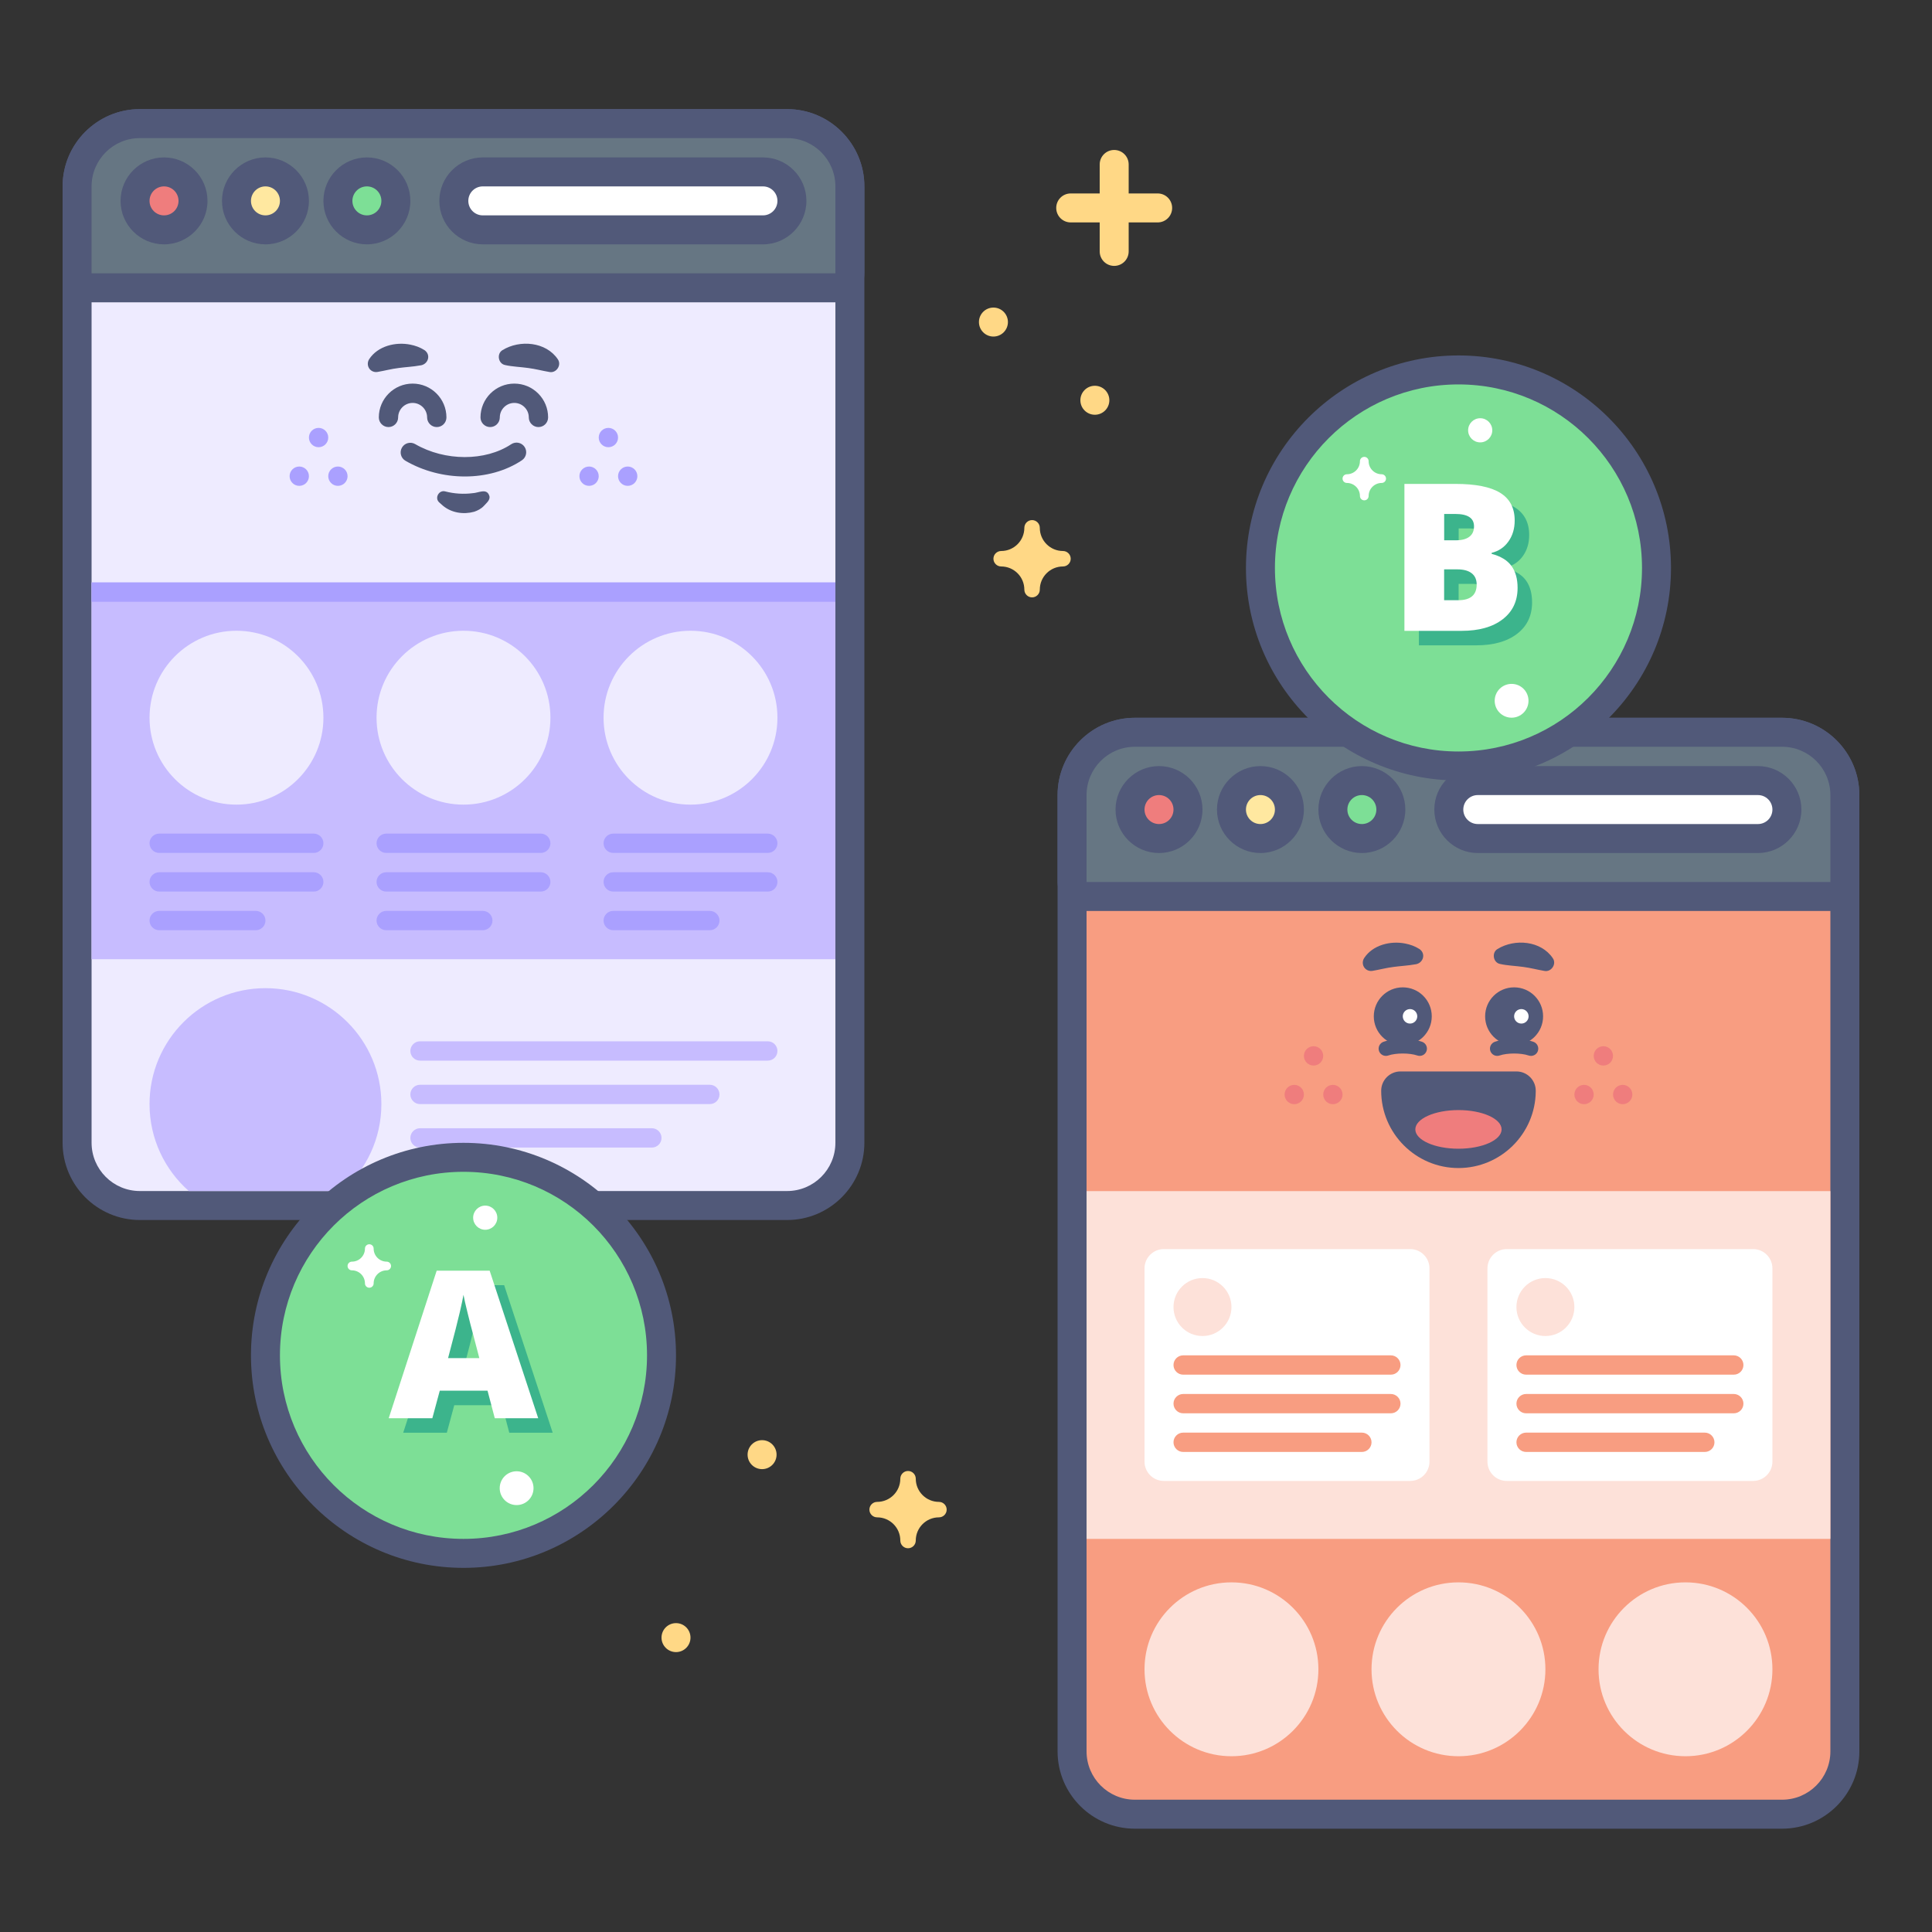 <?xml version="1.0" encoding="utf-8"?>
<!-- Generator: Adobe Illustrator 26.0.1, SVG Export Plug-In . SVG Version: 6.00 Build 0)  -->
<svg version="1.1" id="CRO_x5F_Hub-CRO_x5F_Testing"
	 xmlns="http://www.w3.org/2000/svg" xmlns:xlink="http://www.w3.org/1999/xlink" x="0px" y="0px" viewBox="0 0 400 400"
	 style="enable-background:new 0 0 400 400;" xml:space="preserve">
<rect x="0" y="0" width="400" height="400" fill="#333333" stroke="none"/>
<style type="text/css">
	.st0{fill:none;}
	.st1{fill:#FFD886;}
	.st2{fill:#EEEBFF;}
	.st3{fill:#515979;}
	.st4{fill:#C7BCFF;}
	.st5{fill:#AAA0FF;}
	.st6{fill:#667683;}
	.st7{fill:#FFFFFF;}
	.st8{fill:#EF7D7D;}
	.st9{fill:#FFE8A0;}
	.st10{fill:#7DDF96;}
	.st11{fill:#F89D81;}
	.st12{fill:#FDE1D9;}
	.st13{fill:#3CB48C;}
</style>
<g>
	<rect class="st0" width="400" height="400"/>
</g>
<g>
	<circle class="st1" cx="205.68" cy="66.68" r="3"/>
</g>
<g>
	<circle class="st1" cx="157.78" cy="301.17" r="3"/>
</g>
<g>
	<circle class="st1" cx="226.68" cy="82.87" r="3"/>
</g>
<g>
	<circle class="st1" cx="139.96" cy="339.05" r="3"/>
</g>
<path class="st1" d="M239.68,40.05h-6v-6c0-1.66-1.34-3-3-3s-3,1.34-3,3v6h-6c-1.66,0-3,1.34-3,3s1.34,3,3,3h6v6c0,1.66,1.34,3,3,3
	s3-1.34,3-3v-6h6c1.66,0,3-1.34,3-3S241.34,40.05,239.68,40.05z"/>
<g>
	<g>
		<path class="st1" d="M207.28,114.08c2.65,0,4.8-2.15,4.8-4.8c0-0.88,0.72-1.6,1.6-1.6c0.88,0,1.6,0.72,1.6,1.6
			c0,2.65,2.15,4.8,4.8,4.8c0.88,0,1.6,0.72,1.6,1.6s-0.72,1.6-1.6,1.6c-2.65,0-4.8,2.15-4.8,4.8c0,0.88-0.72,1.6-1.6,1.6
			c-0.88,0-1.6-0.72-1.6-1.6c0-2.65-2.15-4.8-4.8-4.8c-0.88,0-1.6-0.72-1.6-1.6S206.4,114.08,207.28,114.08z"/>
	</g>
</g>
<g>
	<g>
		<path class="st1" d="M181.6,310.95c2.65,0,4.8-2.15,4.8-4.8c0-0.88,0.72-1.6,1.6-1.6c0.88,0,1.6,0.72,1.6,1.6
			c0,2.65,2.15,4.8,4.8,4.8c0.88,0,1.6,0.72,1.6,1.6s-0.72,1.6-1.6,1.6c-2.65,0-4.8,2.15-4.8,4.8c0,0.88-0.72,1.6-1.6,1.6
			c-0.88,0-1.6-0.72-1.6-1.6c0-2.65-2.15-4.8-4.8-4.8c-0.88,0-1.6-0.72-1.6-1.6S180.72,310.95,181.6,310.95z"/>
	</g>
</g>
<g>
	<g>
		<g>
			<path class="st2" d="M28.96,249.59c-7.17,0-13-5.83-13-13v-198c0-7.17,5.83-13,13-13h134c7.17,0,13,5.83,13,13v198
				c0,7.17-5.83,13-13,13H28.96z"/>
		</g>
		<g>
			<path class="st3" d="M162.96,28.59c5.52,0,10,4.48,10,10v198c0,5.52-4.48,10-10,10h-134c-5.52,0-10-4.48-10-10v-198
				c0-5.52,4.48-10,10-10H162.96 M162.96,22.59h-134c-8.82,0-16,7.18-16,16v198c0,8.82,7.18,16,16,16h134c8.82,0,16-7.18,16-16v-198
				C178.96,29.77,171.78,22.59,162.96,22.59L162.96,22.59z"/>
		</g>
	</g>
	<g>
		<rect x="18.96" y="120.59" class="st4" width="154" height="78"/>
	</g>
	<g>
		<rect x="18.96" y="120.59" class="st5" width="154" height="4"/>
	</g>
	<g>
		<path class="st5" d="M64.96,176.59h-32c-1.1,0-2-0.9-2-2l0,0c0-1.1,0.9-2,2-2h32c1.1,0,2,0.9,2,2l0,0
			C66.96,175.7,66.06,176.59,64.96,176.59z"/>
	</g>
	<g>
		<path class="st5" d="M64.96,184.59h-32c-1.1,0-2-0.9-2-2l0,0c0-1.1,0.9-2,2-2h32c1.1,0,2,0.9,2,2l0,0
			C66.96,183.7,66.06,184.59,64.96,184.59z"/>
	</g>
	<g>
		<path class="st5" d="M52.96,192.59h-20c-1.1,0-2-0.9-2-2l0,0c0-1.1,0.9-2,2-2h20c1.1,0,2,0.9,2,2l0,0
			C54.96,191.7,54.06,192.59,52.96,192.59z"/>
	</g>
	<g>
		<path class="st5" d="M111.96,176.59h-32c-1.1,0-2-0.9-2-2l0,0c0-1.1,0.9-2,2-2h32c1.1,0,2,0.9,2,2l0,0
			C113.96,175.7,113.06,176.59,111.96,176.59z"/>
	</g>
	<g>
		<path class="st5" d="M111.96,184.59h-32c-1.1,0-2-0.9-2-2l0,0c0-1.1,0.9-2,2-2h32c1.1,0,2,0.9,2,2l0,0
			C113.96,183.7,113.06,184.59,111.96,184.59z"/>
	</g>
	<g>
		<path class="st5" d="M99.96,192.59h-20c-1.1,0-2-0.9-2-2l0,0c0-1.1,0.9-2,2-2h20c1.1,0,2,0.9,2,2l0,0
			C101.96,191.7,101.06,192.59,99.96,192.59z"/>
	</g>
	<g>
		<path class="st5" d="M158.96,176.59h-32c-1.1,0-2-0.9-2-2l0,0c0-1.1,0.9-2,2-2h32c1.1,0,2,0.9,2,2l0,0
			C160.96,175.7,160.06,176.59,158.96,176.59z"/>
	</g>
	<g>
		<path class="st5" d="M158.96,184.59h-32c-1.1,0-2-0.9-2-2l0,0c0-1.1,0.9-2,2-2h32c1.1,0,2,0.9,2,2l0,0
			C160.96,183.7,160.06,184.59,158.96,184.59z"/>
	</g>
	<g>
		<path class="st5" d="M146.96,192.59h-20c-1.1,0-2-0.9-2-2l0,0c0-1.1,0.9-2,2-2h20c1.1,0,2,0.9,2,2l0,0
			C148.96,191.7,148.06,192.59,146.96,192.59z"/>
	</g>
	<g>
		<g>
			<path class="st4" d="M146.96,228.59h-60c-1.1,0-2-0.9-2-2l0,0c0-1.1,0.9-2,2-2h60c1.1,0,2,0.9,2,2l0,0
				C148.96,227.7,148.06,228.59,146.96,228.59z"/>
		</g>
		<g>
			<path class="st4" d="M158.96,219.59h-72c-1.1,0-2-0.9-2-2l0,0c0-1.1,0.9-2,2-2h72c1.1,0,2,0.9,2,2l0,0
				C160.96,218.7,160.06,219.59,158.96,219.59z"/>
		</g>
		<g>
			<path class="st4" d="M134.96,237.59h-48c-1.1,0-2-0.9-2-2l0,0c0-1.1,0.9-2,2-2h48c1.1,0,2,0.9,2,2l0,0
				C136.96,236.7,136.06,237.59,134.96,237.59z"/>
		</g>
	</g>
	<g>
		<g>
			<path class="st6" d="M18.96,59.59c-1.66,0-3-1.34-3-3v-18c0-7.17,5.83-13,13-13h134c7.17,0,13,5.83,13,13v18c0,1.66-1.34,3-3,3
				H18.96z"/>
		</g>
		<g>
			<path class="st3" d="M162.96,28.59c5.52,0,10,4.48,10,10v18h-154v-18c0-5.52,4.48-10,10-10H162.96 M162.96,22.59h-134
				c-8.82,0-16,7.18-16,16v18c0,3.31,2.69,6,6,6h154c3.31,0,6-2.69,6-6v-18C178.96,29.77,171.78,22.59,162.96,22.59L162.96,22.59z"
				/>
		</g>
	</g>
	<g>
		<g>
			<path class="st7" d="M99.96,47.59c-3.31,0-6-2.69-6-6s2.69-6,6-6h58c3.31,0,6,2.69,6,6s-2.69,6-6,6H99.96z"/>
		</g>
		<g>
			<g>
				<path class="st3" d="M157.96,38.59c1.66,0,3,1.34,3,3c0,1.66-1.34,3-3,3h-58c-1.66,0-3-1.34-3-3c0-1.66,1.34-3,3-3H157.96
					 M157.96,32.59h-58c-4.96,0-9,4.04-9,9s4.04,9,9,9h58c4.96,0,9-4.04,9-9S162.92,32.59,157.96,32.59L157.96,32.59z"/>
			</g>
		</g>
	</g>
	<g>
		<g>
			<circle class="st8" cx="33.96" cy="41.59" r="6"/>
		</g>
		<g>
			<g>
				<path class="st3" d="M33.96,38.59c1.66,0,3,1.34,3,3c0,1.66-1.34,3-3,3s-3-1.34-3-3C30.96,39.94,32.3,38.59,33.96,38.59
					 M33.96,32.59c-4.96,0-9,4.04-9,9s4.04,9,9,9s9-4.04,9-9S38.92,32.59,33.96,32.59L33.96,32.59z"/>
			</g>
		</g>
	</g>
	<g>
		<g>
			<circle class="st9" cx="54.96" cy="41.59" r="6"/>
		</g>
		<g>
			<g>
				<path class="st3" d="M54.96,38.59c1.66,0,3,1.34,3,3c0,1.66-1.34,3-3,3c-1.66,0-3-1.34-3-3C51.96,39.94,53.3,38.59,54.96,38.59
					 M54.96,32.59c-4.96,0-9,4.04-9,9s4.04,9,9,9s9-4.04,9-9S59.92,32.59,54.96,32.59L54.96,32.59z"/>
			</g>
		</g>
	</g>
	<g>
		<g>
			<circle class="st10" cx="75.96" cy="41.59" r="6"/>
		</g>
		<g>
			<g>
				<path class="st3" d="M75.96,38.59c1.66,0,3,1.34,3,3c0,1.66-1.34,3-3,3c-1.66,0-3-1.34-3-3C72.96,39.94,74.3,38.59,75.96,38.59
					 M75.96,32.59c-4.96,0-9,4.04-9,9s4.04,9,9,9s9-4.04,9-9S80.92,32.59,75.96,32.59L75.96,32.59z"/>
			</g>
		</g>
	</g>
	<g>
		<g>
			<g>
				<circle class="st5" cx="125.96" cy="90.59" r="2"/>
			</g>
			<g>
				<circle class="st5" cx="121.96" cy="98.59" r="2"/>
			</g>
			<g>
				<circle class="st5" cx="129.96" cy="98.59" r="2"/>
			</g>
		</g>
		<g>
			<g>
				<circle class="st5" cx="65.96" cy="90.59" r="2"/>
			</g>
			<g>
				<circle class="st5" cx="61.96" cy="98.59" r="2"/>
			</g>
			<g>
				<circle class="st5" cx="69.96" cy="98.59" r="2"/>
			</g>
		</g>
	</g>
	<g>
		<circle class="st2" cx="48.96" cy="148.59" r="18"/>
	</g>
	<g>
		<path class="st4" d="M78.96,228.59c0-13.25-10.75-24-24-24s-24,10.75-24,24c0,7.17,3.15,13.6,8.13,18h31.73
			C75.81,242.2,78.96,235.77,78.96,228.59z"/>
	</g>
	<g>
		<circle class="st2" cx="95.96" cy="148.59" r="18"/>
	</g>
	<g>
		<circle class="st2" cx="142.96" cy="148.59" r="18"/>
	</g>
	<g>
		<g>
			<g>
				<g>
					<g>
						<path class="st3" d="M111.48,88.42C111.48,88.42,111.48,88.42,111.48,88.42c-1.1,0-2-0.9-2-2c0-0.8-0.31-1.55-0.88-2.12
							c-0.57-0.57-1.32-0.88-2.12-0.88c-1.65,0-3,1.35-3,3c0,1.1-0.9,2-2,2c0,0,0,0,0,0c-1.1,0-2-0.9-2-2c0-3.86,3.14-7,7-7
							c1.87,0,3.63,0.73,4.95,2.05s2.05,3.08,2.05,4.95C113.48,87.52,112.59,88.42,111.48,88.42z"/>
					</g>
				</g>
				<g>
					<path class="st3" d="M104.05,72.48c3.57-2.19,8.99-1.73,11.44,1.9c0.84,1.2-0.31,2.92-1.73,2.64c-1.57-0.27-2.86-0.63-4.4-0.83
						c-1.46-0.21-3.36-0.28-4.78-0.61C103.13,75.3,102.79,73.21,104.05,72.48L104.05,72.48z"/>
				</g>
			</g>
			<g>
				<g>
					<g>
						<path class="st3" d="M90.43,88.42c-1.1,0-2-0.9-2-2c0-1.65-1.35-3-3-3s-3,1.35-3,3c0,1.1-0.9,2-2,2s-2-0.9-2-2
							c0-3.86,3.14-7,7-7s7,3.14,7,7C92.43,87.52,91.54,88.42,90.43,88.42z"/>
					</g>
				</g>
				<g>
					<path class="st3" d="M86.9,75.67c-1.25,0.24-3.08,0.34-4.36,0.52c-1.54,0.19-2.82,0.55-4.39,0.82
						c-0.94,0.16-1.83-0.47-1.98-1.41c-0.07-0.44,0.03-0.87,0.25-1.22c1.79-2.76,5.51-3.65,8.57-3.02c1.01,0.21,1.9,0.51,2.88,1.12
						C89.34,73.48,88.62,75.55,86.9,75.67L86.9,75.67z"/>
				</g>
			</g>
		</g>
		<g>
			<path class="st3" d="M96.24,98.65c-4.22,0-8.55-1.08-12.29-3.25c-0.96-0.55-1.28-1.78-0.73-2.73c0.55-0.96,1.78-1.28,2.73-0.73
				c6.17,3.58,14.54,3.59,19.89,0.03c0.92-0.61,2.16-0.36,2.77,0.56c0.61,0.92,0.36,2.16-0.56,2.77
				C104.71,97.53,100.53,98.65,96.24,98.65z"/>
		</g>
		<g>
			<path class="st3" d="M92.21,101.75c1.83,0.47,3.76,0.6,5.63,0.36c1.17-0.03,2.9-1.11,3.45,0.49c0.33,0.86-0.59,1.55-1.07,2.1
				c-0.61,0.66-1.32,1-2.04,1.25c-2.2,0.61-4.68,0.25-6.48-1.25c0,0-0.74-0.66-0.74-0.66C89.89,103.13,90.89,101.35,92.21,101.75
				L92.21,101.75z"/>
		</g>
	</g>
</g>
<g>
	<g>
		<g>
			<path class="st11" d="M234.96,375.61c-7.17,0-13-5.83-13-13v-198c0-7.17,5.83-13,13-13h134c7.17,0,13,5.83,13,13v198
				c0,7.17-5.83,13-13,13H234.96z"/>
		</g>
		<g>
			<g>
				<path class="st3" d="M368.96,154.61c5.52,0,10,4.48,10,10v198c0,5.52-4.48,10-10,10h-134c-5.52,0-10-4.48-10-10v-198
					c0-5.52,4.48-10,10-10H368.96 M368.96,148.61h-134c-8.82,0-16,7.18-16,16v198c0,8.82,7.18,16,16,16h134c8.82,0,16-7.18,16-16
					v-198C384.96,155.79,377.78,148.61,368.96,148.61L368.96,148.61z"/>
			</g>
		</g>
	</g>
	<g>
		<rect x="224.96" y="246.61" class="st12" width="154" height="72"/>
	</g>
	<g>
		<g>
			<path class="st6" d="M224.96,185.61c-1.66,0-3-1.34-3-3v-18c0-7.17,5.83-13,13-13h134c7.17,0,13,5.83,13,13v18c0,1.66-1.34,3-3,3
				H224.96z"/>
		</g>
		<g>
			<path class="st3" d="M368.96,154.61c5.52,0,10,4.48,10,10v18h-154v-18c0-5.52,4.48-10,10-10H368.96 M368.96,148.61h-134
				c-8.82,0-16,7.18-16,16v18c0,3.31,2.69,6,6,6h154c3.31,0,6-2.69,6-6v-18C384.96,155.79,377.78,148.61,368.96,148.61
				L368.96,148.61z"/>
		</g>
	</g>
	<g>
		<g>
			<path class="st7" d="M305.96,173.61c-3.31,0-6-2.69-6-6s2.69-6,6-6h58c3.31,0,6,2.69,6,6s-2.69,6-6,6H305.96z"/>
		</g>
		<g>
			<g>
				<path class="st3" d="M363.96,164.61c1.66,0,3,1.34,3,3v0c0,1.66-1.34,3-3,3h-58c-1.66,0-3-1.34-3-3v0c0-1.66,1.34-3,3-3H363.96
					 M363.96,158.61h-58c-4.96,0-9,4.04-9,9s4.04,9,9,9h58c4.96,0,9-4.04,9-9C372.96,162.65,368.92,158.61,363.96,158.61
					L363.96,158.61z"/>
			</g>
		</g>
	</g>
	<g>
		<g>
			<circle class="st8" cx="239.96" cy="167.61" r="6"/>
		</g>
		<g>
			<g>
				<path class="st3" d="M239.96,164.61c1.66,0,3,1.34,3,3c0,1.66-1.34,3-3,3c-1.66,0-3-1.34-3-3
					C236.96,165.95,238.3,164.61,239.96,164.61 M239.96,158.61c-4.96,0-9,4.04-9,9s4.04,9,9,9s9-4.04,9-9
					S244.92,158.61,239.96,158.61L239.96,158.61z"/>
			</g>
		</g>
	</g>
	<g>
		<g>
			<circle class="st9" cx="260.96" cy="167.61" r="6"/>
		</g>
		<g>
			<g>
				<path class="st3" d="M260.96,164.61c1.66,0,3,1.34,3,3c0,1.66-1.34,3-3,3s-3-1.34-3-3C257.96,165.95,259.3,164.61,260.96,164.61
					 M260.96,158.61c-4.96,0-9,4.04-9,9s4.04,9,9,9s9-4.04,9-9S265.92,158.61,260.96,158.61L260.96,158.61z"/>
			</g>
		</g>
	</g>
	<g>
		<g>
			<circle class="st10" cx="281.96" cy="167.61" r="6"/>
		</g>
		<g>
			<g>
				<path class="st3" d="M281.96,164.61c1.66,0,3,1.34,3,3c0,1.66-1.34,3-3,3s-3-1.34-3-3C278.96,165.95,280.3,164.61,281.96,164.61
					 M281.96,158.61c-4.96,0-9,4.04-9,9s4.04,9,9,9s9-4.04,9-9S286.92,158.61,281.96,158.61L281.96,158.61z"/>
			</g>
		</g>
	</g>
	<g>
		<g>
			<g>
				<circle class="st8" cx="331.96" cy="218.61" r="2"/>
			</g>
			<g>
				<circle class="st8" cx="327.96" cy="226.61" r="2"/>
			</g>
			<g>
				<circle class="st8" cx="335.96" cy="226.61" r="2"/>
			</g>
		</g>
		<g>
			<g>
				<circle class="st8" cx="271.96" cy="218.61" r="2"/>
			</g>
			<g>
				<circle class="st8" cx="267.96" cy="226.61" r="2"/>
			</g>
			<g>
				<circle class="st8" cx="275.96" cy="226.61" r="2"/>
			</g>
		</g>
	</g>
	<g>
		<g>
			<g>
				<path class="st3" d="M316.98,218.61c-0.16,0-0.33-0.03-0.49-0.08c-1.6-0.55-4.42-0.55-6.02,0c-0.79,0.27-1.64-0.15-1.91-0.93
					c-0.27-0.78,0.15-1.64,0.93-1.91c2.24-0.77,5.74-0.77,7.98,0c0.78,0.27,1.2,1.12,0.93,1.91
					C318.19,218.22,317.6,218.61,316.98,218.61z"/>
			</g>
			<g>
				<g>
					<circle class="st3" cx="313.48" cy="210.42" r="6"/>
				</g>
				<g>
					<circle class="st7" cx="314.98" cy="210.42" r="1.5"/>
				</g>
			</g>
			<g>
				<path class="st3" d="M310.05,196.48c3.57-2.19,8.99-1.73,11.44,1.9c0.84,1.2-0.31,2.92-1.73,2.64c-1.57-0.27-2.86-0.63-4.4-0.83
					c-1.46-0.21-3.36-0.28-4.78-0.61C309.13,199.31,308.79,197.21,310.05,196.48L310.05,196.48z"/>
			</g>
		</g>
		<g>
			<g>
				<path class="st3" d="M286.93,218.61c-0.62,0-1.2-0.39-1.42-1.01c-0.27-0.78,0.15-1.64,0.93-1.91c2.24-0.77,5.74-0.77,7.98,0
					c0.78,0.27,1.2,1.12,0.93,1.91c-0.27,0.78-1.12,1.2-1.91,0.93c-1.6-0.55-4.42-0.55-6.02,0
					C287.26,218.59,287.09,218.61,286.93,218.61z"/>
			</g>
			<g>
				<g>
					<circle class="st3" cx="290.43" cy="210.42" r="6"/>
				</g>
				<g>
					<circle class="st7" cx="291.93" cy="210.42" r="1.5"/>
				</g>
			</g>
			<g>
				<path class="st3" d="M292.9,199.67c-1.25,0.24-3.08,0.34-4.36,0.52c-1.54,0.19-2.82,0.55-4.39,0.82
					c-0.94,0.16-1.83-0.47-1.98-1.41c-0.07-0.44,0.03-0.87,0.25-1.22c1.79-2.76,5.51-3.65,8.57-3.02c1.01,0.21,1.9,0.51,2.88,1.12
					C295.34,197.48,294.62,199.55,292.9,199.67L292.9,199.67z"/>
			</g>
		</g>
		<g>
			<path class="st3" d="M313.96,221.83L313.96,221.83h-24c-2.21,0-4,1.79-4,4c0,8.82,7.18,16,16,16c8.77,0,15.91-7.09,16-15.84
				c0-0.05,0-0.11,0-0.16C317.96,223.62,316.17,221.83,313.96,221.83z"/>
			<g>
				<g>
					<ellipse class="st8" cx="301.96" cy="233.83" rx="8.93" ry="4"/>
				</g>
			</g>
		</g>
	</g>
	<g>
		<circle class="st12" cx="254.96" cy="345.61" r="18"/>
	</g>
	<g>
		<circle class="st12" cx="301.96" cy="345.61" r="18"/>
	</g>
	<g>
		<circle class="st12" cx="348.96" cy="345.61" r="18"/>
	</g>
	<g>
		<path class="st7" d="M362.96,306.61h-51c-2.21,0-4-1.79-4-4v-40c0-2.21,1.79-4,4-4h51c2.21,0,4,1.79,4,4v40
			C366.96,304.82,365.17,306.61,362.96,306.61z"/>
	</g>
	<g>
		<path class="st11" d="M358.96,292.61h-43c-1.1,0-2-0.9-2-2v0c0-1.1,0.9-2,2-2h43c1.1,0,2,0.9,2,2v0
			C360.96,291.72,360.06,292.61,358.96,292.61z"/>
	</g>
	<g>
		<path class="st11" d="M352.96,300.61h-37c-1.1,0-2-0.9-2-2v0c0-1.1,0.9-2,2-2h37c1.1,0,2,0.9,2,2v0
			C354.96,299.72,354.06,300.61,352.96,300.61z"/>
	</g>
	<g>
		<path class="st11" d="M358.96,284.61h-43c-1.1,0-2-0.9-2-2v0c0-1.1,0.9-2,2-2h43c1.1,0,2,0.9,2,2v0
			C360.96,283.72,360.06,284.61,358.96,284.61z"/>
	</g>
	<g>
		<circle class="st12" cx="319.96" cy="270.61" r="6"/>
	</g>
	<g>
		<path class="st7" d="M291.96,306.61h-51c-2.21,0-4-1.79-4-4v-40c0-2.21,1.79-4,4-4h51c2.21,0,4,1.79,4,4v40
			C295.96,304.82,294.17,306.61,291.96,306.61z"/>
	</g>
	<g>
		<path class="st11" d="M287.96,292.61h-43c-1.1,0-2-0.9-2-2v0c0-1.1,0.9-2,2-2h43c1.1,0,2,0.9,2,2v0
			C289.96,291.72,289.06,292.61,287.96,292.61z"/>
	</g>
	<g>
		<path class="st11" d="M281.96,300.61h-37c-1.1,0-2-0.9-2-2v0c0-1.1,0.9-2,2-2h37c1.1,0,2,0.9,2,2v0
			C283.96,299.72,283.06,300.61,281.96,300.61z"/>
	</g>
	<g>
		<path class="st11" d="M287.96,284.61h-43c-1.1,0-2-0.9-2-2v0c0-1.1,0.9-2,2-2h43c1.1,0,2,0.9,2,2v0
			C289.96,283.72,289.06,284.61,287.96,284.61z"/>
	</g>
	<g>
		<circle class="st12" cx="248.96" cy="270.61" r="6"/>
	</g>
</g>
<g>
	<g>
		<g>
			<circle class="st10" cx="95.96" cy="280.61" r="41"/>
		</g>
		<g>
			<g>
				<path class="st3" d="M95.96,242.61c20.99,0,38,17.01,38,38c0,20.99-17.01,38-38,38c-20.99,0-38-17.01-38-38
					C57.96,259.62,74.97,242.61,95.96,242.61 M95.96,236.61c-24.26,0-44,19.74-44,44s19.74,44,44,44s44-19.74,44-44
					S120.22,236.61,95.96,236.61L95.96,236.61z"/>
			</g>
		</g>
	</g>
	<g>
		<path class="st7" d="M80.06,261.21c-1.49,0-2.7-1.21-2.7-2.7c0-0.5-0.4-0.9-0.9-0.9c-0.5,0-0.9,0.4-0.9,0.9
			c0,1.49-1.21,2.7-2.7,2.7c-0.5,0-0.9,0.4-0.9,0.9c0,0.5,0.4,0.9,0.9,0.9c1.49,0,2.7,1.21,2.7,2.7c0,0.5,0.4,0.9,0.9,0.9
			c0.5,0,0.9-0.4,0.9-0.9c0-1.49,1.21-2.7,2.7-2.7c0.5,0,0.9-0.4,0.9-0.9C80.96,261.61,80.55,261.21,80.06,261.21z"/>
	</g>
	<g>
		<circle class="st7" cx="106.96" cy="308.11" r="3.5"/>
	</g>
	<g>
		<circle class="st7" cx="100.46" cy="252.11" r="2.5"/>
	</g>
	<g>
		<g>
			<path class="st13" d="M105.44,296.63l-1.5-5.7h-9.89l-1.54,5.7h-9.03l9.93-30.55h10.97l10.05,30.55H105.44z M102.24,284.18
				l-1.31-5c-0.31-1.11-0.68-2.55-1.11-4.31s-0.73-3.02-0.86-3.79c-0.12,0.71-0.37,1.87-0.74,3.5c-0.37,1.62-1.18,4.82-2.45,9.6
				H102.24z"/>
		</g>
	</g>
	<g>
		<g>
			<path class="st7" d="M102.44,293.63l-1.5-5.7h-9.89l-1.54,5.7h-9.03l9.93-30.55h10.97l10.05,30.55H102.44z M99.24,281.18l-1.31-5
				c-0.31-1.11-0.68-2.55-1.11-4.31s-0.73-3.02-0.86-3.79c-0.12,0.71-0.37,1.87-0.74,3.5c-0.37,1.62-1.18,4.82-2.45,9.6H99.24z"/>
		</g>
	</g>
</g>
<g>
	<g>
		<g>
			<circle class="st10" cx="301.96" cy="117.59" r="41"/>
		</g>
		<g>
			<g>
				<path class="st3" d="M301.96,79.59c20.99,0,38,17.01,38,38s-17.01,38-38,38s-38-17.01-38-38S280.97,79.59,301.96,79.59
					 M301.96,73.59c-24.26,0-44,19.74-44,44s19.74,44,44,44s44-19.74,44-44S326.22,73.59,301.96,73.59L301.96,73.59z"/>
			</g>
		</g>
	</g>
	<g>
		<path class="st7" d="M286.06,98.19c-1.49,0-2.7-1.21-2.7-2.7c0-0.5-0.4-0.9-0.9-0.9c-0.5,0-0.9,0.4-0.9,0.9
			c0,1.49-1.21,2.7-2.7,2.7c-0.5,0-0.9,0.4-0.9,0.9s0.4,0.9,0.9,0.9c1.49,0,2.7,1.21,2.7,2.7c0,0.5,0.4,0.9,0.9,0.9
			c0.5,0,0.9-0.4,0.9-0.9c0-1.49,1.21-2.7,2.7-2.7c0.5,0,0.9-0.4,0.9-0.9S286.55,98.19,286.06,98.19z"/>
	</g>
	<g>
		<circle class="st7" cx="312.96" cy="145.09" r="3.5"/>
	</g>
	<g>
		<circle class="st7" cx="306.46" cy="89.09" r="2.5"/>
	</g>
	<g>
		<g>
			<path class="st13" d="M293.77,103.19h10.61c4.13,0,7.2,0.61,9.21,1.84c2,1.23,3.01,3.14,3.01,5.73c0,1.71-0.44,3.16-1.31,4.37
				s-2.03,1.98-3.46,2.33v0.21c1.89,0.5,3.25,1.33,4.1,2.5s1.27,2.68,1.27,4.54c0,2.76-1.04,4.94-3.11,6.52
				c-2.07,1.59-4.9,2.38-8.48,2.38h-11.84V103.19z M301.99,114.86h2.48c1.18,0,2.09-0.24,2.74-0.73c0.65-0.49,0.97-1.21,0.97-2.16
				c0-1.71-1.29-2.56-3.87-2.56h-2.31V114.86z M301.99,120.88v6.39h2.89c2.57,0,3.85-1.08,3.85-3.25c0-1.01-0.34-1.79-1.03-2.33
				c-0.69-0.54-1.68-0.81-2.99-0.81H301.99z"/>
		</g>
	</g>
	<g>
		<g>
			<path class="st7" d="M290.77,100.19h10.61c4.13,0,7.2,0.61,9.21,1.84c2,1.23,3.01,3.14,3.01,5.73c0,1.71-0.44,3.16-1.31,4.37
				s-2.03,1.98-3.46,2.33v0.21c1.89,0.5,3.25,1.33,4.1,2.5s1.27,2.68,1.27,4.54c0,2.76-1.04,4.94-3.11,6.52
				c-2.07,1.59-4.9,2.38-8.48,2.38h-11.84V100.19z M298.99,111.86h2.48c1.18,0,2.09-0.24,2.74-0.73c0.65-0.49,0.97-1.21,0.97-2.16
				c0-1.71-1.29-2.56-3.87-2.56h-2.31V111.86z M298.99,117.88v6.39h2.89c2.57,0,3.85-1.08,3.85-3.25c0-1.01-0.34-1.79-1.03-2.33
				c-0.69-0.54-1.68-0.81-2.99-0.81H298.99z"/>
		</g>
	</g>
</g>
</svg>
